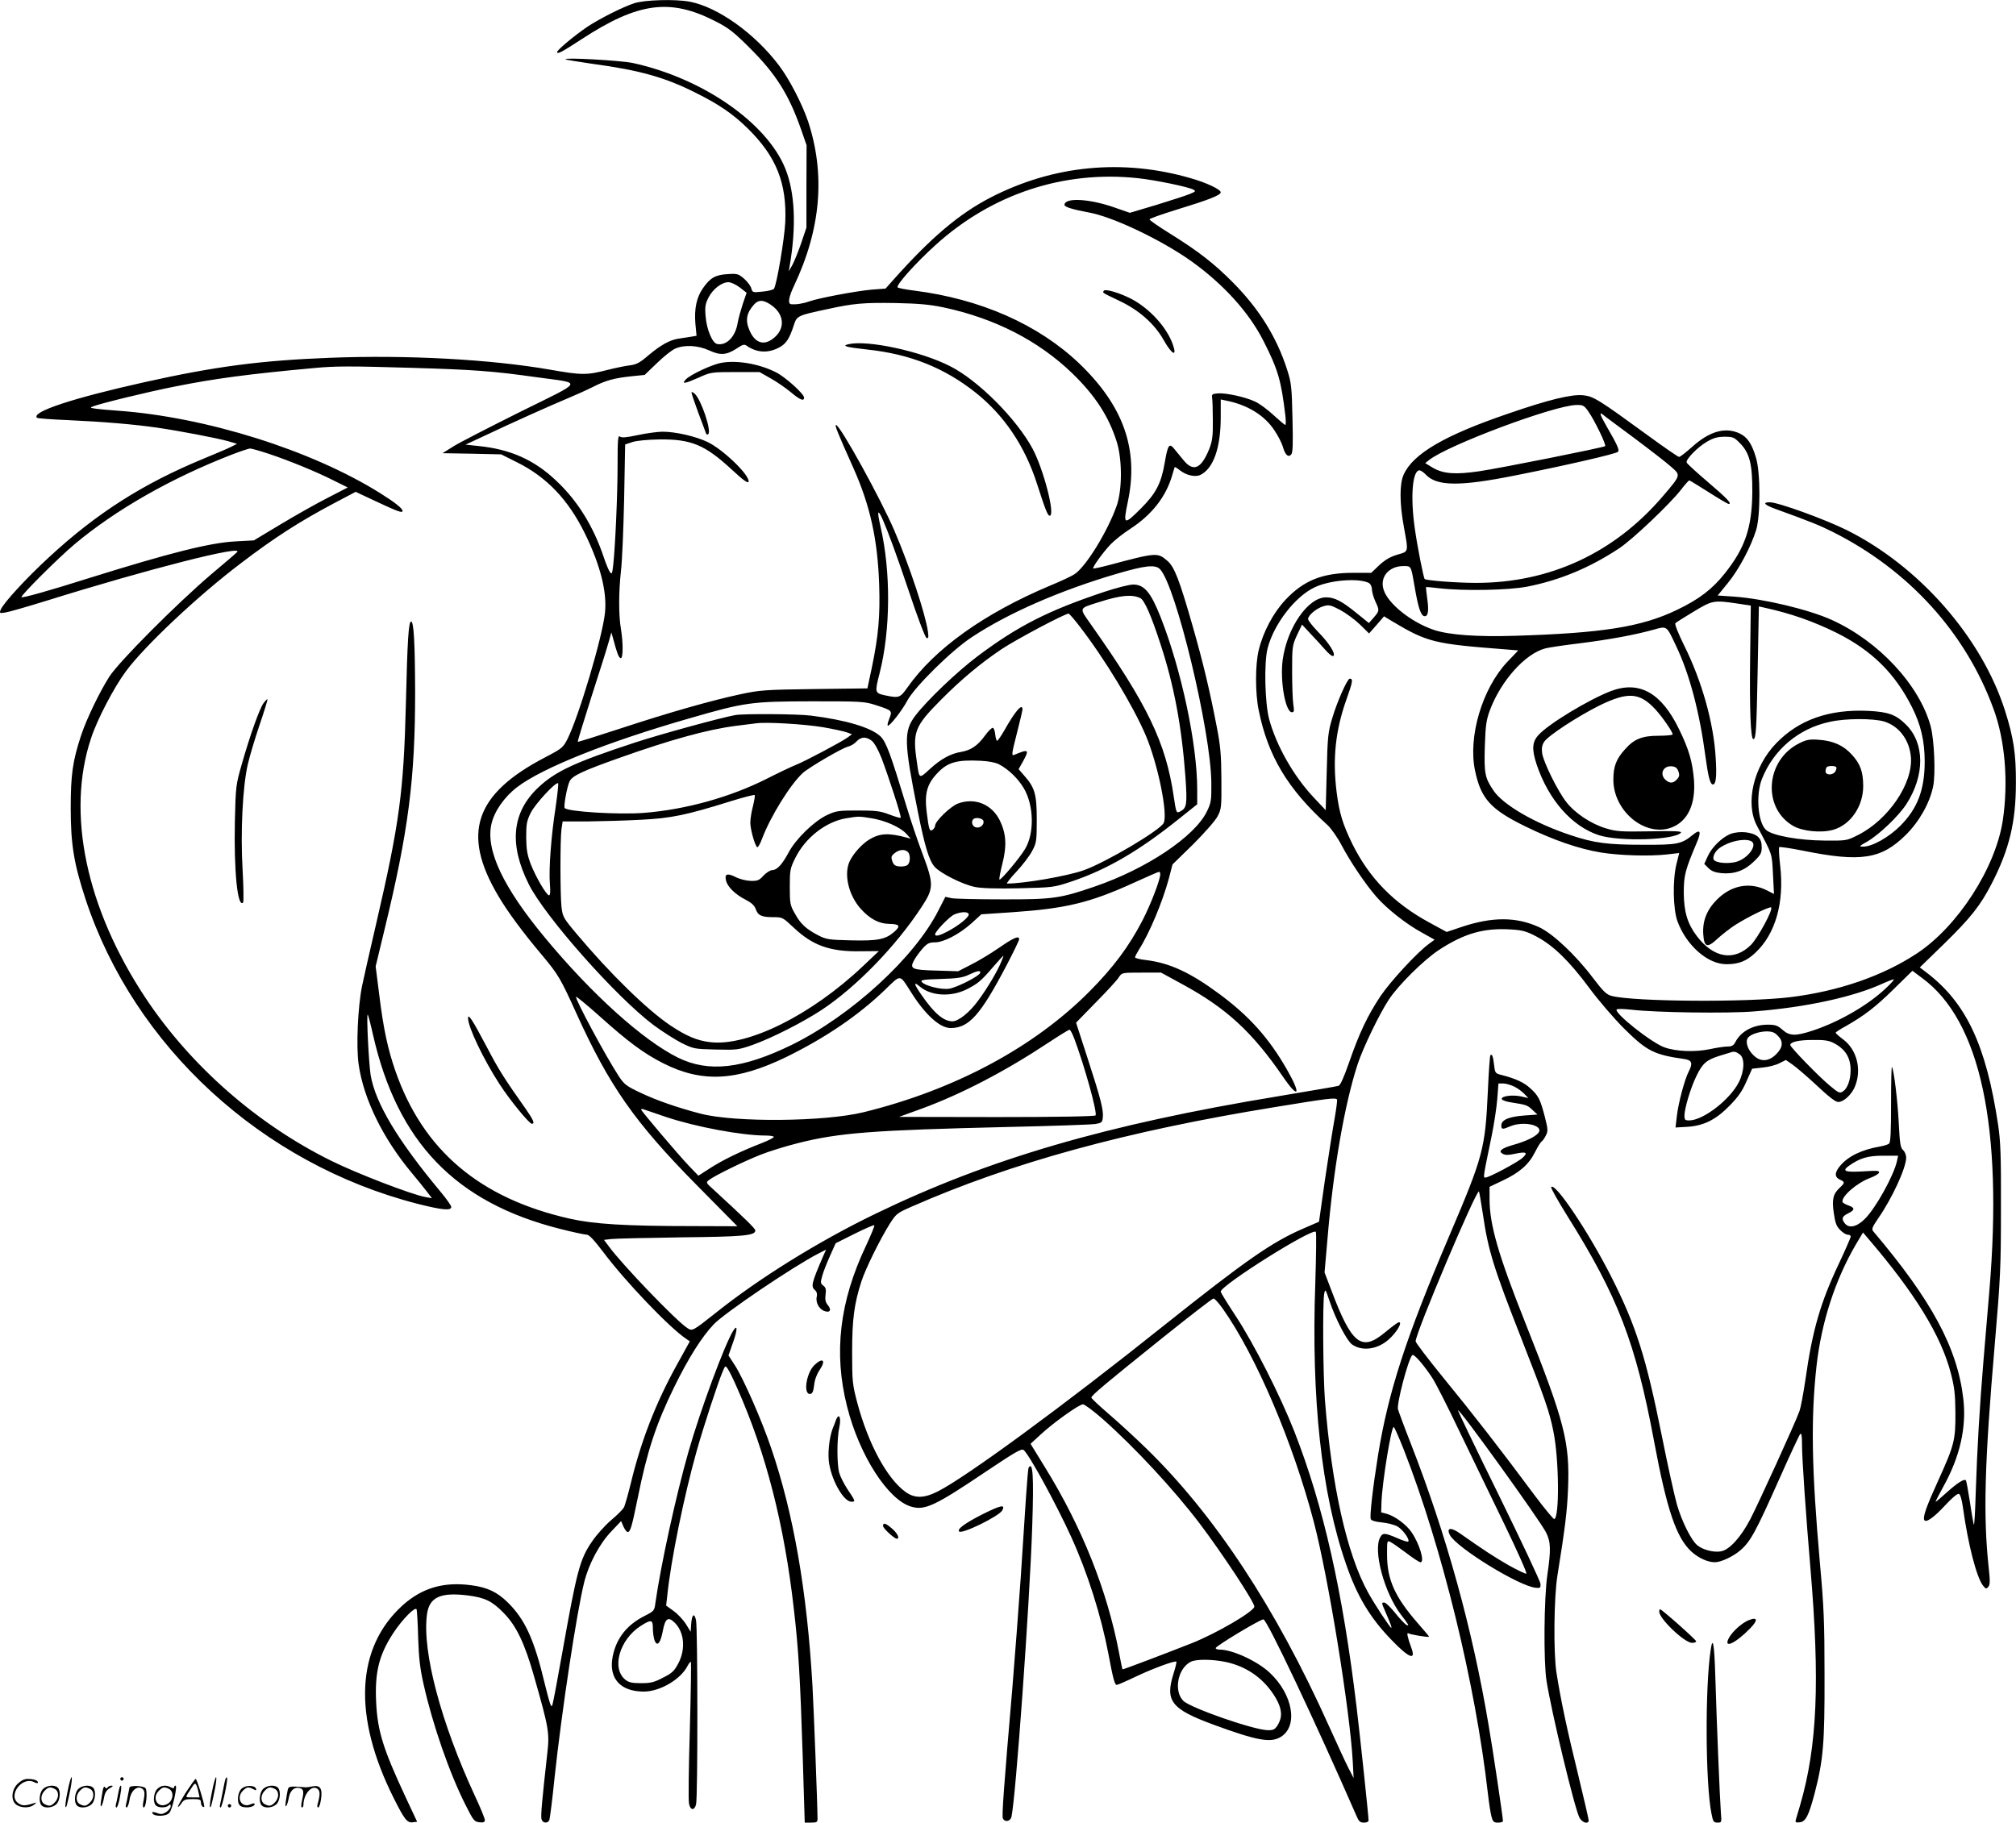 <svg version="1.0" xmlns="http://www.w3.org/2000/svg"
  viewBox="0 0 1199.942 1085.047"
 preserveAspectRatio="xMidYMid meet">
<g transform="translate(-0.408,1085.988) scale(0.1,-0.1)"
fill="#000000" stroke="none">
<path d="M3780 10841 c-70 -23 -209 -93 -282 -142 -75 -51 -178 -137 -178
-149 0 -15 29 0 145 76 337 220 527 246 798 107 78 -40 109 -64 203 -158 156
-155 233 -277 306 -485 l33 -95 -1 -245 0 -245 -32 -95 c-18 -52 -42 -111 -53
-130 l-20 -35 5 30 c41 237 32 439 -26 582 -111 273 -493 538 -908 628 -71 15
-411 34 -400 22 3 -3 75 -15 160 -27 281 -38 431 -80 612 -171 141 -70 223
-126 312 -213 171 -168 234 -326 224 -560 -5 -100 -50 -367 -67 -395 -4 -6
-34 -14 -68 -17 -58 -6 -60 -6 -67 19 -3 13 -22 39 -42 57 -35 30 -41 32 -100
28 -72 -4 -104 -23 -146 -84 -38 -54 -52 -122 -45 -210 l7 -73 -35 -6 c-19 -3
-52 -8 -72 -11 -53 -8 -106 -38 -179 -99 -51 -44 -71 -55 -111 -60 -26 -3 -84
-15 -128 -26 -128 -33 -157 -33 -345 0 -355 62 -855 89 -1312 71 -412 -16
-681 -51 -1103 -145 -427 -95 -676 -177 -641 -212 3 -4 86 -10 184 -14 217
-10 393 -25 532 -45 137 -20 350 -61 420 -80 l55 -16 -35 -18 c-19 -10 -93
-41 -163 -70 -359 -148 -637 -324 -922 -588 -136 -125 -273 -275 -287 -312 -8
-21 -6 -22 29 -16 21 3 132 35 248 71 599 187 1177 334 1130 288 -5 -6 -75
-66 -155 -133 -207 -177 -546 -517 -605 -608 -58 -91 -136 -252 -169 -352 -49
-150 -61 -231 -61 -430 0 -217 19 -332 89 -545 290 -876 1049 -1573 1974
-1811 146 -37 202 -43 202 -19 0 8 -29 49 -65 92 -255 306 -387 527 -415 694
-11 73 -26 367 -17 359 3 -3 17 -56 31 -119 145 -640 491 -1000 1115 -1157 75
-19 145 -34 157 -34 14 0 42 -29 96 -100 132 -177 396 -453 496 -520 l22 -15
-80 -145 c-124 -225 -211 -450 -271 -699 -17 -68 -35 -134 -42 -146 -7 -12
-41 -46 -77 -76 -35 -30 -85 -86 -111 -124 -74 -107 -91 -174 -179 -668 -28
-158 -54 -297 -59 -309 -6 -17 -16 13 -44 127 -63 265 -118 385 -221 486 -63
62 -123 90 -217 102 -165 22 -293 -16 -409 -120 -278 -252 -297 -661 -52
-1148 63 -126 80 -148 113 -143 l26 3 -68 145 c-134 287 -168 395 -176 566 -9
179 17 283 103 414 53 80 131 160 138 139 2 -8 7 -84 9 -169 4 -120 11 -182
32 -275 54 -242 155 -532 250 -720 47 -93 52 -100 83 -103 24 -3 32 1 32 13 0
9 -27 76 -61 148 -200 432 -312 853 -284 1073 13 106 79 137 246 116 99 -13
142 -33 211 -104 75 -76 125 -180 181 -378 88 -309 93 -335 78 -463 -31 -277
-39 -366 -34 -386 6 -25 38 -28 47 -5 3 9 18 122 31 253 43 400 132 984 176
1161 27 110 92 231 162 304 l58 61 14 -33 c8 -17 19 -32 25 -32 16 0 25 31 60
203 56 278 108 437 217 660 85 173 163 297 235 373 64 68 480 349 626 423 l43
22 -17 -38 c-70 -163 -75 -182 -48 -204 9 -8 13 -21 10 -35 -9 -33 10 -72 39
-86 37 -17 52 2 27 32 -15 18 -18 34 -14 64 4 31 1 42 -14 53 -16 12 -17 18
-6 57 6 23 27 77 46 119 l34 76 112 56 c62 31 115 54 118 51 3 -3 -20 -59 -50
-123 -157 -332 -193 -637 -112 -956 73 -292 246 -560 385 -597 79 -22 142 8
436 206 178 119 218 143 230 132 33 -27 191 -316 282 -515 98 -214 179 -471
222 -696 28 -150 38 -187 50 -187 6 0 57 22 113 49 101 48 233 97 242 89 2 -3
-5 -33 -16 -68 -53 -166 -16 -214 240 -308 253 -93 337 -109 397 -72 106 64
73 254 -67 384 -75 69 -221 136 -297 136 -13 0 -23 4 -23 9 0 12 264 171 284
171 21 0 304 -598 555 -1172 13 -31 21 -38 44 -38 16 0 27 5 27 14 0 24 -50
496 -71 671 -83 693 -198 1202 -371 1644 -84 214 -239 519 -347 684 -50 76
-91 142 -91 148 0 37 543 379 566 356 4 -4 2 -141 -3 -304 -25 -688 37 -1255
183 -1674 66 -192 143 -320 271 -452 106 -110 148 -125 116 -42 -21 58 -28 89
-16 82 12 -8 123 -26 123 -20 0 2 -30 38 -66 79 -138 158 -184 261 -184 410 0
85 0 85 23 73 12 -6 54 -36 93 -65 39 -30 76 -54 83 -54 27 0 -6 111 -54 180
-31 45 -99 95 -146 108 l-34 9 2 64 c5 121 59 452 73 444 5 -3 31 -63 59 -133
228 -582 427 -1396 501 -2047 6 -55 16 -117 21 -137 9 -33 14 -38 39 -38 17 0
30 4 30 9 0 19 -61 432 -86 574 -95 567 -252 1134 -462 1672 -39 99 -73 192
-77 206 -8 34 60 295 85 322 9 10 66 -55 117 -132 20 -29 93 -173 163 -320 71
-146 191 -396 269 -556 77 -159 136 -292 130 -293 -5 -2 -53 21 -107 51 -88
51 -149 91 -284 186 -57 41 -87 38 -64 -7 39 -75 412 -305 511 -314 27 -3 30
0 28 24 -1 15 -113 252 -248 528 -136 276 -245 503 -243 505 9 10 487 -654
524 -727 29 -57 30 -103 8 -254 -20 -138 -23 -514 -5 -629 30 -190 167 -759
196 -815 16 -31 55 -42 55 -16 0 7 -29 132 -64 277 -64 259 -103 444 -128 604
-18 118 -15 446 6 575 46 287 57 377 63 511 12 282 -19 402 -252 989 -164 412
-215 590 -215 744 l0 71 78 37 c100 47 156 96 192 168 16 32 34 61 40 65 6 3
17 19 25 35 14 27 13 37 -6 112 -27 104 -38 126 -87 170 -38 35 -87 57 -168
78 -40 10 -41 11 -47 61 -6 52 -12 67 -22 57 -3 -3 -10 -99 -15 -214 -16 -345
-27 -386 -233 -869 -255 -599 -360 -922 -421 -1300 -31 -194 -50 -360 -43
-378 3 -9 27 -16 66 -20 34 -3 75 -14 93 -24 33 -19 75 -79 64 -90 -3 -3 -33
6 -66 21 -75 32 -86 32 -101 4 -43 -79 25 -330 123 -459 47 -61 52 -70 35 -63
-8 3 -38 34 -67 70 -28 35 -58 64 -66 64 -18 0 -18 1 7 -57 31 -72 39 -93 34
-93 -7 0 -99 139 -138 210 -126 228 -217 634 -257 1149 -11 148 -14 580 -4
630 6 30 8 27 32 -45 35 -105 102 -234 133 -257 60 -43 153 -31 221 31 40 36
74 89 64 99 -6 6 -20 -3 -96 -65 -133 -108 -192 -60 -310 253 l-42 110 17 195
c35 421 102 806 180 1045 32 97 128 297 186 385 56 85 205 233 295 293 152
100 269 134 430 124 69 -4 92 -10 153 -42 100 -53 195 -145 313 -304 55 -75
149 -184 207 -242 137 -136 179 -158 364 -184 42 -7 48 -25 22 -75 -24 -46
-62 -190 -70 -264 l-8 -68 69 4 c98 6 170 41 253 126 50 51 75 86 100 144 l34
76 63 7 c34 3 80 15 100 26 l38 19 40 -28 c22 -15 87 -71 144 -124 70 -66 111
-98 127 -98 33 0 80 43 100 92 42 101 11 221 -71 281 -24 18 -43 35 -44 39 0
3 26 21 58 38 113 64 179 115 288 222 l111 109 59 -44 c346 -255 481 -886 399
-1862 -8 -99 -24 -286 -35 -415 -23 -278 -37 -512 -46 -783 -3 -109 -8 -196
-11 -194 -2 3 -13 62 -23 132 -11 71 -22 131 -25 133 -10 10 -51 -16 -113 -72
-34 -31 -64 -56 -67 -56 -2 0 18 39 45 88 100 179 140 355 120 525 -35 302
-187 585 -536 997 -11 13 -6 25 30 78 82 118 166 300 166 361 0 15 -8 35 -19
45 -15 14 -19 38 -25 156 -6 132 -30 328 -41 338 -3 3 -5 -96 -5 -220 0 -168
-3 -228 -12 -236 -7 -6 -31 -13 -53 -17 -107 -18 -191 -58 -238 -115 -34 -40
-34 -67 -2 -82 31 -14 31 -19 1 -47 -41 -38 -49 -70 -37 -151 8 -57 15 -79 37
-101 15 -16 36 -29 46 -29 10 0 18 -5 18 -11 0 -6 -31 -77 -69 -158 -111 -234
-159 -398 -201 -696 -12 -82 -28 -166 -35 -185 -24 -68 -247 -556 -293 -644
-56 -107 -124 -182 -174 -191 -42 -8 -106 8 -140 35 -36 28 -93 141 -123 245
-14 50 -55 234 -90 410 -93 463 -152 651 -298 940 -134 266 -339 572 -360 538
-3 -5 41 -83 97 -173 301 -480 406 -753 516 -1343 76 -407 132 -571 222 -654
42 -38 97 -63 139 -63 37 0 111 35 153 72 60 52 91 110 230 422 63 142 120
264 125 269 8 8 11 -11 11 -63 0 -86 22 -403 50 -735 57 -673 41 -1059 -61
-1410 -11 -38 -23 -78 -26 -88 -4 -15 0 -18 24 -15 35 4 53 40 88 172 52 200
60 300 59 701 0 318 -4 413 -28 675 -49 557 -54 854 -20 1166 29 261 110 512
234 725 l43 72 29 -34 c281 -328 436 -580 494 -805 21 -81 26 -123 27 -234 1
-163 -7 -194 -103 -405 -70 -154 -90 -211 -83 -232 8 -22 56 11 127 88 40 43
71 69 80 66 8 -3 18 -36 25 -89 30 -216 81 -411 119 -458 16 -20 19 -20 31 -6
10 12 11 35 2 115 -33 305 -25 616 36 1326 34 397 37 459 37 810 1 316 -2 400
-17 500 -71 472 -189 724 -424 904 l-42 32 140 136 c162 158 220 231 288 363
105 204 144 367 144 600 1 172 -14 270 -65 430 -139 436 -511 860 -943 1075
-132 65 -407 165 -457 165 -46 0 -32 -16 35 -40 212 -77 261 -97 341 -137 450
-226 789 -598 955 -1051 70 -188 90 -437 56 -666 -43 -282 -267 -630 -510
-791 -204 -135 -468 -226 -754 -261 -261 -32 -931 -27 -1063 7 -32 8 -50 26
-112 107 -105 139 -241 266 -322 303 -136 62 -279 62 -463 0 l-86 -29 -103 56
c-212 115 -357 264 -458 467 -58 119 -78 184 -94 309 -25 199 -7 370 59 554
37 104 40 122 19 122 -14 0 -75 -136 -104 -235 -25 -83 -28 -108 -33 -319 l-6
-229 -69 73 c-122 129 -225 311 -268 470 -25 95 -31 335 -9 420 37 145 165
311 283 365 93 43 262 55 321 24 9 -6 17 -21 17 -37 0 -15 9 -47 20 -71 26
-56 25 -57 -9 -97 l-29 -33 -73 59 c-87 71 -131 94 -181 94 -107 1 -232 -178
-259 -371 -17 -126 16 -313 55 -313 13 0 14 8 8 48 -4 26 -7 115 -7 197 0 145
1 152 29 214 l30 63 50 -54 c28 -29 68 -73 88 -96 21 -24 42 -41 48 -37 17 10
-24 76 -89 142 -34 35 -61 69 -61 78 0 22 50 64 91 76 33 10 42 8 100 -22 35
-19 88 -58 118 -87 l54 -53 45 51 44 51 51 -31 c209 -124 246 -133 675 -166
l73 -6 -65 -68 c-150 -159 -235 -447 -192 -649 35 -166 93 -230 300 -331 165
-81 320 -134 449 -155 112 -18 285 -23 389 -12 l77 9 -16 -64 c-24 -95 -21
-267 5 -341 53 -145 180 -257 292 -257 73 0 119 18 172 68 120 112 173 298
148 518 -7 58 -9 108 -6 111 3 3 66 -6 141 -21 346 -70 467 -51 614 95 80 80
141 189 161 286 16 74 7 277 -14 358 -66 246 -309 508 -590 635 -135 61 -401
125 -577 138 l-101 7 61 75 c65 79 137 215 168 315 26 85 26 344 -1 430 -25
85 -52 124 -100 146 -85 38 -178 11 -281 -82 -36 -32 -70 -59 -77 -59 -6 0
-90 58 -187 129 -291 212 -322 232 -384 238 -68 7 -205 -26 -445 -109 -379
-129 -567 -239 -623 -363 -25 -54 -25 -171 1 -311 28 -155 30 -146 -39 -166
-43 -13 -73 -31 -108 -63 l-47 -45 -106 0 c-183 0 -295 -44 -405 -161 -72 -77
-133 -191 -159 -300 -21 -84 -21 -257 0 -357 55 -272 172 -468 409 -683 22
-20 60 -74 84 -120 54 -102 144 -235 208 -308 63 -72 177 -162 271 -213 l75
-42 -34 -25 c-69 -50 -228 -222 -288 -311 -77 -116 -126 -219 -186 -392 -31
-89 -53 -139 -64 -142 -9 -3 -168 -30 -353 -61 -1028 -169 -1730 -374 -2408
-703 -336 -163 -687 -381 -945 -587 -139 -110 -140 -111 -171 -90 -66 43 -387
377 -465 484 l-30 40 43 5 c24 3 210 7 413 10 372 4 445 10 445 41 0 11 -59
69 -255 249 -39 35 -40 37 -20 52 32 25 201 108 304 149 52 21 153 52 225 70
245 62 446 77 1246 96 267 6 503 14 525 18 35 6 40 10 43 36 6 45 -13 117 -90
354 l-69 213 119 122 c65 66 127 133 136 149 18 27 19 27 135 27 l116 0 130
-71 c259 -141 413 -283 595 -548 95 -139 111 -109 23 44 -106 185 -222 315
-400 447 -174 129 -297 186 -440 203 -35 4 -63 11 -63 16 0 5 11 26 24 47 63
99 139 282 177 421 l22 85 123 120 c67 67 132 141 145 166 23 43 24 55 23 220
-1 147 -5 198 -28 315 -41 213 -81 381 -142 594 -80 280 -109 354 -150 391
-60 52 -64 52 -349 -24 -49 -13 -92 -22 -94 -20 -6 6 56 93 103 143 23 24 77
67 121 95 126 83 209 189 246 316 7 25 14 47 15 49 2 2 15 -6 30 -18 39 -31
92 -43 123 -28 77 37 121 161 121 342 l0 107 33 -7 c126 -25 227 -87 286 -176
23 -34 45 -78 51 -99 13 -48 33 -66 50 -45 9 11 11 64 7 217 -4 186 -7 210
-32 288 -62 193 -166 360 -320 516 -114 115 -206 187 -378 294 -66 41 -121 79
-121 84 -1 4 71 30 159 57 193 59 265 87 265 104 0 17 -84 57 -175 83 -407
119 -822 79 -1197 -115 -185 -96 -353 -238 -573 -485 l-50 -56 -80 -6 c-93 -8
-316 -50 -373 -70 -36 -13 -79 -20 -109 -17 -21 2 -15 42 17 109 161 340 188
665 83 982 -34 100 -111 250 -172 330 -144 191 -364 348 -532 380 -86 16 -266
11 -329 -9z m2998 -1042 c104 -11 301 -52 329 -68 16 -8 13 -12 -19 -25 -21
-9 -110 -38 -198 -65 l-161 -48 -101 35 c-147 50 -288 56 -288 12 0 -12 48
-27 145 -45 144 -26 431 -163 610 -290 191 -137 342 -303 429 -474 88 -173
106 -237 131 -448 3 -29 3 -53 -1 -53 -3 0 -34 26 -69 58 -34 32 -84 69 -110
81 -59 28 -175 53 -224 49 -32 -3 -36 -6 -32 -28 2 -14 4 -74 4 -135 1 -92 -3
-119 -21 -167 -48 -119 -95 -140 -154 -67 -18 22 -43 53 -55 67 -30 37 -38 24
-57 -86 -21 -121 -52 -180 -141 -269 -102 -102 -107 -99 -78 40 66 311 -25
570 -290 824 -243 231 -586 383 -982 433 -49 6 -94 15 -98 19 -12 12 104 142
223 250 336 306 766 448 1208 400z m-2371 -650 l41 -32 -23 -67 c-12 -37 -26
-87 -30 -111 -13 -83 -66 -138 -122 -127 -29 5 -63 87 -69 164 -5 59 -2 75 18
114 26 50 78 90 118 90 14 0 45 -14 67 -31z m186 -104 c83 -57 87 -148 8 -204
-55 -40 -106 -20 -137 55 -25 59 -16 102 29 152 27 29 54 28 100 -3z m1027
-15 c305 -65 565 -198 767 -393 136 -132 217 -257 264 -407 33 -105 33 -285 0
-380 -54 -154 -187 -370 -254 -410 -17 -11 -81 -41 -142 -66 -392 -165 -688
-376 -850 -607 -44 -62 -50 -64 -135 -46 -59 13 -60 17 -30 133 65 256 67 603
5 871 -46 200 30 27 165 -374 55 -166 101 -286 109 -289 11 -4 13 4 8 39 -15
105 -109 389 -199 599 -83 193 -324 630 -348 630 -9 0 8 -43 103 -255 101
-226 145 -428 154 -696 6 -185 -4 -301 -43 -490 l-27 -127 -316 -4 c-297 -4
-324 -6 -445 -32 -171 -37 -415 -106 -716 -205 -134 -44 -246 -79 -247 -77 -2
2 35 122 81 267 47 145 93 291 102 324 l17 60 10 -35 c24 -90 33 -114 45 -118
15 -5 16 87 2 173 -14 82 -14 219 0 345 7 58 15 251 19 430 l6 324 45 15 c27
8 91 14 160 15 188 2 270 -32 429 -179 72 -67 101 -87 101 -70 0 43 -153 189
-243 233 -70 34 -191 62 -269 62 -29 0 -95 -9 -147 -20 -70 -15 -97 -17 -107
-9 -12 10 -14 -18 -14 -167 0 -180 -14 -489 -26 -598 -6 -52 -8 -57 -20 -41
-7 10 -23 48 -35 84 -61 184 -156 339 -283 458 -132 126 -275 189 -466 208
l-75 8 105 49 c171 81 403 185 497 224 48 20 117 51 153 69 80 41 130 54 232
65 l79 8 74 71 c40 39 89 78 109 86 56 24 135 19 201 -11 67 -31 104 -28 165
12 34 23 45 26 58 16 58 -41 125 -46 189 -13 45 22 65 52 92 135 18 56 22 58
201 96 155 34 215 39 405 36 139 -3 204 -9 285 -26z m-3160 -360 c367 -11 478
-19 740 -56 275 -38 286 -15 -100 -206 -184 -92 -364 -184 -398 -206 l-64 -40
175 -3 174 -4 94 -47 c177 -88 305 -222 404 -423 92 -188 133 -349 120 -473
-15 -144 -155 -615 -223 -751 -26 -51 -32 -57 -134 -110 -418 -218 -498 -453
-279 -823 55 -94 148 -220 263 -356 96 -115 109 -138 202 -343 196 -432 346
-648 715 -1022 l244 -247 -269 1 c-400 0 -586 12 -728 44 -537 121 -875 408
-1039 881 -45 130 -71 250 -96 455 l-21 166 54 224 c141 582 181 891 181 1409
-1 295 -8 420 -24 420 -15 0 -22 -111 -31 -486 -13 -527 -38 -713 -176 -1309
-36 -154 -74 -323 -85 -375 -25 -125 -36 -361 -20 -468 30 -207 146 -442 318
-647 32 -38 72 -88 88 -109 l30 -39 -40 7 c-84 16 -407 140 -560 216 -439 217
-833 562 -1102 965 -356 535 -476 1103 -327 1550 37 113 136 302 207 398 112
152 431 452 685 644 199 152 350 249 556 358 l127 67 117 -55 c130 -61 162
-73 162 -59 0 15 -42 49 -133 106 -409 256 -1036 453 -1562 491 -44 3 -100 8
-125 11 -41 6 -43 7 -21 15 46 18 338 89 487 118 235 47 435 74 829 110 128
12 207 12 585 1z m6997 -258 c36 -50 109 -200 101 -208 -9 -8 -622 -131 -753
-150 -138 -20 -210 -15 -272 21 l-46 28 24 19 c113 89 744 325 876 327 39 1
46 -3 70 -37z m273 -159 c96 -72 196 -149 222 -173 57 -50 58 -47 -52 -176
-289 -337 -672 -514 -1110 -514 -114 0 -297 14 -306 23 -7 6 -45 200 -59 302
-27 187 -14 345 28 345 7 0 24 -11 37 -25 66 -70 201 -72 535 -5 298 59 597
128 609 140 11 11 -4 42 -69 155 -36 63 -44 84 -22 68 6 -6 91 -69 187 -140z
m630 -31 c58 -58 75 -126 74 -292 -2 -212 -43 -332 -164 -484 -74 -93 -153
-154 -285 -217 -210 -101 -441 -138 -965 -154 -226 -7 -391 5 -481 35 -136 46
-275 157 -300 241 -23 74 32 139 118 139 48 0 45 5 68 -128 20 -118 36 -166
56 -170 23 -4 29 28 18 105 -5 36 -8 67 -7 68 2 1 37 -2 78 -7 145 -17 415
-12 526 10 196 39 372 113 546 228 80 53 303 265 368 349 23 30 45 55 49 55 3
0 55 -32 115 -70 61 -39 114 -70 119 -70 22 0 -9 33 -123 130 -68 58 -125 110
-127 117 -6 18 66 92 122 124 38 22 63 29 104 29 49 0 57 -3 91 -38z m-8758
-63 c123 -41 287 -108 389 -160 l83 -41 -120 -62 c-65 -33 -191 -104 -279
-157 l-160 -96 -110 -6 c-151 -8 -389 -68 -866 -217 -243 -77 -401 -121 -407
-115 -8 7 219 234 317 316 246 206 576 394 941 535 47 18 93 33 102 34 9 0 59
-14 110 -31z m5306 -687 c94 -94 304 -967 306 -1272 1 -106 -1 -119 -27 -172
-73 -149 -358 -340 -668 -446 -203 -70 -250 -77 -549 -76 -146 0 -282 3 -302
7 l-37 8 -40 -78 c-141 -282 -520 -629 -876 -804 -292 -142 -493 -165 -676
-75 -208 103 -512 377 -789 711 -251 302 -356 524 -321 679 17 76 76 161 153
220 150 115 542 271 1027 410 332 96 367 100 726 101 294 0 314 -1 380 -22
101 -33 101 -33 82 -82 -9 -23 -13 -41 -8 -41 14 0 86 93 116 150 44 82 266
301 385 378 218 144 529 279 864 377 167 49 226 55 254 27z m3437 -205 l80
-12 -4 -310 c-4 -307 3 -485 19 -485 16 0 19 52 26 417 l7 373 26 -6 c162 -35
296 -82 436 -151 210 -105 348 -241 449 -442 53 -104 76 -203 76 -325 0 -168
-43 -280 -146 -383 -67 -67 -166 -123 -219 -123 -28 0 -27 2 23 30 71 41 187
152 233 223 111 172 110 364 -4 475 -59 58 -104 74 -222 80 -234 11 -415 -53
-550 -194 -134 -139 -184 -355 -114 -489 95 -179 89 -162 96 -289 l6 -118 -41
21 c-102 52 -212 32 -298 -54 -60 -60 -87 -126 -82 -206 5 -79 24 -85 86 -26
28 25 75 62 105 81 75 48 205 111 213 104 13 -13 -78 -180 -120 -223 -100 -99
-222 -79 -322 52 -56 74 -77 144 -78 258 0 105 9 137 78 300 28 66 20 81 -23
46 -68 -56 -92 -61 -296 -60 -213 0 -292 10 -435 58 -213 71 -402 181 -458
267 -50 74 -55 102 -50 263 4 124 9 156 30 213 66 175 209 336 330 368 18 5
110 19 203 30 182 23 328 50 440 81 83 23 77 27 136 -98 79 -165 139 -392 174
-656 17 -124 28 -167 45 -167 18 0 23 51 16 159 -12 208 -83 459 -188 669 -36
73 -57 127 -52 132 5 5 54 36 109 69 111 67 119 69 260 48z m873 -702 c89 -27
151 -109 160 -212 13 -156 -134 -373 -315 -464 -67 -34 -69 -34 -198 -33 -155
1 -314 30 -350 64 -48 45 -61 208 -24 302 69 175 219 302 405 341 93 21 256
21 322 2z m-4308 -909 c0 -33 -56 -179 -106 -276 -80 -154 -173 -279 -314
-421 -331 -334 -804 -587 -1345 -720 -232 -57 -764 -62 -970 -9 -135 35 -266
80 -361 126 -81 38 -95 49 -126 96 -77 117 -264 465 -255 474 2 3 64 -48 137
-113 176 -158 266 -224 382 -283 232 -117 436 -106 733 38 232 114 427 246
585 398 99 96 87 96 155 -10 85 -136 173 -216 237 -216 109 0 177 76 332 371
42 80 76 151 76 157 0 24 -31 11 -122 -52 -51 -35 -126 -80 -167 -100 l-74
-38 -128 4 c-149 4 -162 10 -134 62 11 20 34 51 52 71 26 29 39 35 71 35 53 0
145 48 218 113 l59 54 179 12 c323 22 466 56 727 175 79 36 147 66 152 66 4 0
7 -6 7 -14z m-1140 -240 c0 -18 -60 -66 -124 -100 -49 -26 -76 -33 -76 -18 0
17 86 106 114 118 42 18 86 18 86 0z m193 -283 c-22 -55 -84 -159 -137 -230
-51 -70 -117 -123 -153 -123 -52 0 -108 47 -182 154 -49 70 -52 87 -11 52 66
-55 182 -62 275 -17 68 34 88 50 164 139 30 34 55 62 57 62 2 0 -4 -17 -13
-37z m-125 -65 c-7 -20 -139 -87 -185 -94 -46 -7 -143 17 -162 40 -10 12 7 15
111 18 99 3 132 8 168 25 52 25 73 28 68 11z m5389 -93 c-106 -100 -278 -199
-433 -250 -103 -34 -138 -33 -181 5 -28 25 -42 30 -87 30 -86 0 -159 -39 -192
-102 -11 -22 -22 -28 -47 -28 -17 0 -66 -7 -107 -16 -86 -18 -200 -14 -269 11
-77 27 -304 207 -284 226 4 4 44 3 88 -2 148 -17 572 -23 730 -10 309 24 597
87 770 168 28 12 55 23 60 23 6 -1 -16 -25 -48 -55z m-4829 -297 c62 -166 138
-440 127 -458 -4 -6 -228 -10 -588 -10 l-582 1 135 49 c237 87 498 223 753
392 65 43 122 78 127 78 5 0 17 -24 28 -52z m4187 17 c35 -34 32 -70 -9 -111
-45 -45 -95 -47 -136 -5 -31 30 -46 71 -36 96 8 23 64 44 114 45 33 0 49 -6
67 -25z m333 -44 c70 -36 102 -88 101 -164 0 -56 -19 -107 -45 -124 -20 -13
-26 -10 -80 35 -65 54 -234 228 -234 241 0 18 50 30 133 30 68 1 96 -3 125
-18z m-560 -67 c32 -22 30 -98 -4 -166 -53 -105 -213 -228 -296 -228 -24 0
-28 4 -28 28 0 43 37 167 72 238 36 74 60 95 138 119 30 9 60 18 65 20 20 7
31 5 53 -11z m-1340 -193 c20 -10 47 -30 60 -44 l23 -24 -44 10 c-51 11 -120
2 -114 -16 2 -7 28 -16 58 -20 88 -14 93 -15 124 -44 l30 -28 -82 -6 c-89 -7
-133 -26 -133 -59 0 -24 7 -25 53 -5 81 34 204 5 167 -40 -19 -23 -75 -50
-147 -70 -73 -21 -94 -38 -64 -54 14 -8 34 -8 70 0 69 15 82 8 48 -23 -29 -27
-200 -118 -221 -118 -15 0 -16 -7 37 250 14 69 29 167 33 218 l7 92 29 0 c16
0 45 -9 66 -19z m-1056 -76 c3 -3 -4 -54 -14 -113 -11 -59 -36 -221 -57 -361
l-36 -254 -99 -43 c-182 -79 -341 -190 -818 -570 -599 -479 -1184 -908 -1353
-993 -81 -41 -137 -42 -192 -2 -110 80 -221 286 -286 529 -29 110 -31 127 -31
302 0 194 12 288 55 421 24 75 110 249 168 342 40 63 45 66 134 105 594 261
1276 448 2157 591 323 53 360 57 372 46z m-3992 -105 c177 -59 450 -110 593
-110 26 0 47 -4 47 -8 0 -5 -33 -22 -72 -37 -124 -48 -233 -101 -307 -149
l-70 -45 -55 57 c-70 74 -286 329 -286 337 0 4 8 4 18 0 9 -3 69 -24 132 -45z
m7325 -262 c-19 -87 -128 -283 -192 -345 -48 -48 -95 -57 -119 -25 -21 27 -16
41 21 59 41 20 41 34 -2 48 -16 6 -31 15 -32 20 -8 32 85 113 163 142 27 10
51 24 54 32 4 12 -11 13 -89 8 -112 -7 -134 1 -91 32 66 47 113 61 205 61 l89
0 -7 -32z m-2465 -314 c32 -219 64 -321 230 -744 140 -358 166 -431 190 -551
34 -165 37 -515 5 -522 -5 -1 -58 63 -118 143 -191 258 -372 491 -541 697 -91
112 -166 210 -166 218 0 50 362 906 377 892 2 -2 12 -62 23 -133z m-1547 -566
c196 -277 417 -795 541 -1268 87 -332 216 -1128 232 -1430 l5 -95 -31 60 c-17
33 -69 146 -116 250 -316 704 -682 1259 -1090 1655 -66 64 -165 155 -221 203
-57 49 -103 92 -103 97 0 13 84 83 415 349 165 132 305 241 312 241 7 0 32
-28 56 -62z m-716 -655 c191 -169 423 -419 578 -623 138 -183 325 -467 325
-494 0 -28 -225 -160 -375 -219 -159 -63 -408 -157 -410 -155 -1 2 -10 44 -19
93 -71 376 -222 754 -442 1110 l-86 140 61 56 c77 71 228 179 251 179 10 0 62
-39 117 -87z m734 -1447 c129 -28 232 -103 298 -217 36 -63 39 -110 11 -157
-17 -27 -25 -32 -58 -32 -82 0 -461 132 -505 175 -58 59 -33 193 44 232 32 17
128 16 210 -1z M6574 9129 c-8 -13 -14 -9 99 -63 112 -54 204 -135 257 -230
50 -88 82 -104 55 -27 -36 102 -136 212 -244 270 -71 37 -158 63 -167 50z
M5055 8811 c-44 -10 -15 -18 112 -32 254 -27 457 -108 645 -257 169 -135 292
-317 364 -541 50 -155 64 -191 76 -191 35 0 -36 275 -102 399 -96 178 -324
407 -491 491 -174 89 -491 157 -604 131z M4298 8700 c-57 -10 -186 -71 -212
-99 -27 -29 -7 -26 77 11 70 32 75 33 217 33 l145 0 65 -37 c36 -20 90 -57
120 -82 56 -47 80 -57 80 -33 0 22 -111 122 -166 150 -100 51 -233 74 -326 57z
M4120 8523 c0 -6 18 -59 40 -119 23 -60 43 -115 46 -123 3 -9 8 -11 14 -5 20
20 -43 206 -81 240 -10 9 -19 13 -19 7z M1572 6673 c-24 -34 -80 -191 -129
-363 -35 -123 -36 -129 -41 -343 -6 -293 16 -513 49 -480 4 4 3 90 -3 196 -13
222 0 491 31 627 11 47 42 152 70 234 28 82 49 151 47 153 -2 2 -13 -9 -24
-24z M2790 4799 c0 -54 91 -244 188 -394 61 -94 176 -235 192 -235 19 0 9 23
-37 89 -129 183 -160 231 -234 373 -83 157 -109 197 -109 167z M6575 7336
c-332 -111 -512 -202 -754 -384 -122 -92 -300 -262 -370 -354 -68 -91 -67
-155 15 -564 42 -210 67 -294 100 -333 32 -38 166 -106 240 -121 37 -8 127
-11 263 -8 206 5 206 5 315 41 209 71 397 180 632 368 l114 91 0 87 c0 270
-93 709 -217 1025 -59 150 -98 196 -164 196 -25 0 -101 -20 -174 -44z m217
-37 c24 -13 64 -103 118 -269 82 -248 128 -495 150 -797 11 -161 8 -183 -30
-203 -24 -13 -25 -12 -40 90 -47 319 -156 546 -493 1023 -71 101 -74 94 47
132 130 42 199 48 248 24z m-364 -165 c153 -198 322 -478 397 -655 72 -172
132 -468 105 -519 -24 -45 -348 -236 -476 -281 -100 -35 -355 -79 -456 -79 -5
0 20 33 57 72 37 40 79 95 93 123 25 47 27 58 27 185 0 151 -11 191 -75 263
l-33 38 28 50 c37 68 31 71 -57 34 -14 -5 -11 13 18 127 19 73 34 139 34 145
0 40 -44 -11 -109 -127 -19 -33 -38 -60 -42 -60 -4 0 -9 17 -11 37 -2 20 -8
38 -14 40 -6 2 -28 -19 -48 -47 -42 -58 -82 -86 -140 -96 -64 -10 -123 -43
-187 -102 -66 -60 -63 -62 -78 45 -26 175 -13 209 143 366 121 122 236 218
361 302 90 60 385 216 400 212 5 -2 34 -35 63 -73z m-478 -824 c56 -29 112
-83 147 -141 61 -102 65 -268 9 -362 -30 -52 -146 -190 -153 -183 -3 3 5 45
17 93 28 108 23 181 -15 259 -48 97 -150 138 -250 100 -44 -17 -135 -105 -135
-131 0 -7 -6 -18 -14 -24 -18 -15 -23 -2 -36 102 -14 113 1 169 64 235 60 64
116 80 256 73 46 -2 89 -10 110 -21z m-93 -336 c8 -23 -20 -47 -46 -39 -20 6
-28 34 -14 48 12 13 54 7 60 -9z M4380 6603 c-87 -16 -435 -111 -595 -163
-357 -117 -474 -171 -577 -268 -157 -148 -176 -338 -56 -577 97 -193 520 -671
743 -838 50 -37 124 -84 164 -105 73 -36 78 -37 205 -40 126 -3 135 -2 221 28
114 41 294 132 410 208 205 136 440 377 594 612 74 112 74 136 5 320 -28 74
-70 198 -93 275 -97 319 -122 388 -157 422 -56 52 -205 97 -414 123 -81 10
-399 12 -450 3z m522 -72 c63 -11 127 -25 143 -31 l30 -11 -24 -18 c-33 -25
-257 -144 -311 -165 -25 -10 -101 -46 -170 -81 -217 -110 -482 -184 -731 -204
-151 -12 -460 7 -474 29 -7 12 15 131 30 160 17 32 75 60 298 139 301 107 525
169 692 190 50 6 104 13 120 15 62 9 287 -5 397 -23z m291 -81 c16 -13 38 -53
58 -103 43 -113 120 -350 114 -355 -2 -3 -33 6 -67 19 -54 21 -81 24 -188 24
-115 0 -130 -2 -183 -27 -77 -36 -185 -141 -228 -221 -39 -73 -70 -107 -99
-107 -12 0 -34 -15 -51 -32 -26 -29 -35 -33 -78 -32 -27 1 -66 11 -91 24 -48
24 -65 17 -54 -24 9 -36 56 -82 116 -112 35 -18 52 -34 60 -55 13 -39 35 -49
104 -49 56 0 57 -1 124 -64 112 -105 215 -142 395 -139 l110 1 -95 -90 c-307
-291 -686 -479 -909 -452 -78 9 -143 37 -236 99 -139 93 -362 311 -559 546
-80 95 -83 102 -90 161 -8 79 -8 401 0 462 l7 46 151 0 c83 1 225 5 316 10
179 9 267 27 536 111 74 23 137 39 140 36 3 -2 -2 -32 -10 -65 -9 -33 -16 -78
-16 -99 0 -38 25 -130 40 -146 4 -5 18 17 30 50 49 131 168 323 242 391 36 33
236 150 269 157 16 4 39 17 51 31 28 29 57 30 91 4z m-1882 -397 c-27 -174
-41 -368 -34 -455 4 -45 2 -68 -5 -68 -15 0 -78 107 -109 186 -21 56 -26 86
-27 159 0 79 3 98 27 146 26 53 151 188 163 176 3 -3 -4 -68 -15 -144z m1879
-64 c82 -13 170 -52 207 -91 l28 -31 -25 7 c-109 29 -160 26 -224 -13 -41 -26
-89 -78 -112 -123 -40 -76 -11 -206 64 -289 53 -59 108 -88 167 -89 64 -1 72
-12 31 -48 -52 -45 -99 -54 -260 -50 -130 3 -145 6 -192 30 -73 38 -106 69
-139 130 -28 49 -30 60 -30 158 0 99 2 110 32 171 60 122 183 218 305 238 74
12 75 12 148 0z m218 -201 c16 -16 15 -63 -2 -77 -8 -7 -30 -11 -48 -9 -26 2
-35 9 -43 32 -8 24 -6 31 14 47 26 22 61 25 79 7z M9595 6747 c-132 -50 -377
-198 -435 -264 -37 -41 -39 -86 -9 -176 71 -210 211 -369 373 -420 123 -38
448 -28 485 16 7 9 -38 11 -185 8 -174 -3 -200 -1 -262 18 -87 26 -182 89
-234 155 -51 64 -138 240 -145 293 -4 29 0 48 12 67 24 37 204 154 331 217
169 82 238 77 332 -25 42 -46 102 -133 102 -148 0 -4 -37 -8 -82 -8 -100 0
-147 -19 -201 -80 -53 -58 -70 -103 -70 -180 -1 -189 190 -346 347 -286 96 37
143 138 133 281 -9 110 -30 183 -88 302 -105 218 -236 292 -404 230z m399
-479 c8 -22 6 -32 -9 -48 -22 -24 -42 -25 -67 -3 -38 34 -15 86 37 81 22 -2
32 -10 39 -30z M10306 5896 c-51 -19 -114 -80 -138 -135 l-20 -44 25 -25 c18
-18 39 -26 76 -30 77 -7 137 14 193 68 42 40 48 52 48 86 0 30 -6 47 -23 63
-31 28 -108 36 -161 17z m118 -42 c47 -18 -13 -105 -87 -125 -45 -12 -113 -7
-130 10 -15 15 5 56 38 77 55 36 138 54 179 38z M10713 6435 c-200 -100 -221
-383 -37 -491 56 -33 168 -44 239 -24 103 29 179 139 179 260 0 85 -17 133
-68 188 -50 55 -111 82 -196 88 -55 4 -73 1 -117 -21z m220 -141 c3 -4 2 -15
-4 -25 -13 -25 -59 -26 -59 -1 0 10 3 22 7 25 8 9 48 9 56 1z M4369 2939 c-50
-78 -196 -472 -267 -721 -74 -259 -165 -675 -197 -901 -6 -46 -8 -48 -63 -76
-107 -54 -169 -133 -191 -241 -26 -130 44 -210 185 -210 96 0 219 72 260 152
9 17 18 28 20 25 3 -3 0 -186 -6 -407 -7 -221 -9 -418 -5 -436 7 -41 32 -45
42 -6 11 36 10 1047 0 1096 -10 48 -25 36 -29 -23 l-3 -45 -29 47 c-16 25 -49
60 -73 77 l-44 32 7 61 c21 208 100 594 175 860 42 149 127 408 154 471 16 38
17 38 31 17 8 -11 35 -65 58 -119 169 -381 278 -807 335 -1309 28 -238 38
-414 53 -880 l12 -393 38 0 c33 0 38 3 38 23 0 82 -22 644 -30 792 -32 561
-113 1027 -246 1415 -56 166 -165 413 -215 491 l-39 60 26 74 c28 78 29 115 3
74z m-348 -1740 c56 -56 65 -156 21 -240 -24 -46 -37 -59 -91 -86 -53 -28 -74
-33 -131 -33 -52 0 -73 4 -93 20 -85 67 -36 240 91 321 63 40 72 38 72 -15 0
-25 5 -57 10 -71 16 -41 36 -17 50 60 14 72 32 83 71 44z M4850 2732 c-49 -50
-66 -178 -22 -170 12 2 18 17 22 53 3 31 16 65 32 89 41 59 19 78 -32 28z
M4980 2407 c-5 -15 -14 -38 -20 -52 -21 -55 -31 -156 -20 -212 19 -107 88
-223 132 -223 25 0 24 4 -22 72 -22 33 -45 79 -51 101 -14 52 -14 206 1 271
12 57 -2 88 -20 43z M6126 2122 c-2 -4 -9 -82 -15 -172 -6 -91 -20 -304 -31
-475 -12 -170 -34 -467 -50 -660 -52 -604 -63 -763 -57 -779 10 -25 44 -20 51
7 25 102 109 1270 124 1732 10 301 4 389 -22 347z M5853 1846 c-104 -53 -154
-89 -140 -103 18 -17 238 91 257 126 19 37 -8 31 -117 -23z M5260 1776 c0 -14
67 -76 82 -76 19 0 5 31 -27 59 -39 34 -55 39 -55 17z M9880 1266 c0 -43 151
-186 195 -186 14 0 25 4 25 9 0 9 -205 191 -215 191 -3 0 -5 -6 -5 -14z
M10410 1214 c-41 -18 -96 -68 -116 -106 -34 -65 39 -32 126 57 50 51 46 72
-10 49z M10186 1037 c-34 -226 -31 -798 5 -974 9 -47 13 -53 36 -53 24 0 25 1
20 58 -6 74 -25 537 -33 805 -6 201 -15 253 -28 164z M406 194 c-10 -47 -15
-88 -12 -91 5 -6 9 7 30 110 7 37 10 67 6 67 -4 0 -15 -39 -24 -86z M720 270
c0 -5 5 -10 10 -10 6 0 10 5 10 10 0 6 -4 10 -10 10 -5 0 -10 -4 -10 -10z
M1266 194 c-10 -47 -15 -88 -12 -91 5 -6 9 7 30 110 7 37 10 67 6 67 -4 0 -15
-39 -24 -86z M1346 269 c-3 -8 -10 -41 -16 -74 -6 -33 -14 -68 -16 -77 -3 -10
-1 -18 3 -18 10 0 46 171 38 178 -2 3 -7 -1 -9 -9z M109 241 c-38 -38 -41
-101 -7 -125 29 -20 79 -20 104 0 18 14 18 15 1 10 -53 -17 -69 -17 -92 -2
-69 45 21 166 94 126 12 -6 21 -7 21 -1 0 12 -25 21 -62 21 -19 0 -39 -10 -59
-29z M1110 189 c-28 -45 -49 -83 -47 -85 2 -3 12 7 21 21 14 21 24 25 66 25
43 0 50 -3 50 -19 0 -11 5 -23 10 -26 6 -3 10 -3 10 1 0 20 -44 164 -51 164
-4 0 -30 -37 -59 -81z m75 4 l7 -33 -42 0 c-42 0 -42 0 -28 23 8 12 21 32 29
44 15 25 22 18 34 -34z M260 210 c-22 -22 -27 -79 -8 -98 19 -19 66 -14 88 8
22 22 27 79 8 98 -19 19 -66 14 -88 -8z m71 0 c25 -14 25 -54 -1 -80 -23 -23
-33 -24 -61 -10 -25 14 -25 54 1 80 23 23 33 24 61 10z M470 210 c-22 -22 -27
-79 -8 -98 19 -19 66 -14 88 8 22 22 27 79 8 98 -19 19 -66 14 -88 -8z m71 0
c25 -14 25 -54 -1 -80 -23 -23 -33 -24 -61 -10 -25 14 -25 54 1 80 23 23 33
24 61 10z M616 204 c-3 -16 -8 -47 -11 -69 -8 -51 10 -26 19 27 5 27 15 42 34
53 18 10 22 14 10 15 -9 0 -20 -5 -24 -11 -5 -8 -9 -8 -14 1 -5 8 -10 3 -14
-16z M717 223 c-2 -4 -7 -26 -11 -48 -4 -22 -9 -48 -12 -57 -3 -10 -1 -18 4
-18 4 0 14 28 20 62 11 58 10 81 -1 61z M775 220 c-1 -3 -5 -23 -9 -45 -4 -22
-9 -48 -12 -57 -3 -10 -1 -18 4 -18 5 0 13 20 17 45 7 53 44 87 74 68 17 -11
19 -28 8 -80 -4 -18 -3 -33 2 -33 16 0 24 99 11 115 -12 14 -87 18 -95 5z
M940 210 c-22 -22 -27 -79 -8 -98 15 -15 61 -15 76 0 9 9 12 8 12 -5 0 -9 -12
-24 -26 -34 -21 -13 -32 -15 -55 -6 -16 6 -29 8 -29 3 0 -24 81 -27 102 -2 18
19 50 162 37 162 -5 0 -9 -5 -9 -10 0 -7 -6 -7 -19 0 -30 16 -59 12 -81 -10z
m71 0 c29 -16 25 -65 -6 -86 -56 -37 -103 28 -55 76 23 23 33 24 61 10z M1441
211 c-23 -23 -28 -80 -9 -99 19 -19 88 -13 88 9 0 5 -11 4 -24 -2 -54 -25 -89
38 -46 81 23 23 33 24 62 9 16 -9 19 -8 16 3 -8 22 -64 22 -87 -1z M1570 210
c-22 -22 -27 -79 -8 -98 19 -19 66 -14 88 8 22 22 27 79 8 98 -19 19 -66 14
-88 -8z m71 0 c25 -14 25 -54 -1 -80 -23 -23 -33 -24 -61 -10 -25 14 -25 54 1
80 23 23 33 24 61 10z M1716 201 c-3 -14 -8 -44 -11 -66 -8 -51 10 -26 19 27
8 41 35 63 66 53 22 -7 24 -21 11 -77 -5 -22 -5 -38 0 -38 5 0 9 6 9 13 0 68
51 125 85 97 15 -13 15 -35 -1 -92 -3 -10 -1 -18 4 -18 6 0 13 23 17 50 9 63
-5 84 -49 76 -17 -4 -35 -6 -41 -6 -101 8 -104 7 -109 -19z M1360 110 c0 -5 5
-10 10 -10 6 0 10 5 10 10 0 6 -4 10 -10 10 -5 0 -10 -4 -10 -10z"/>
</g>
</svg>
